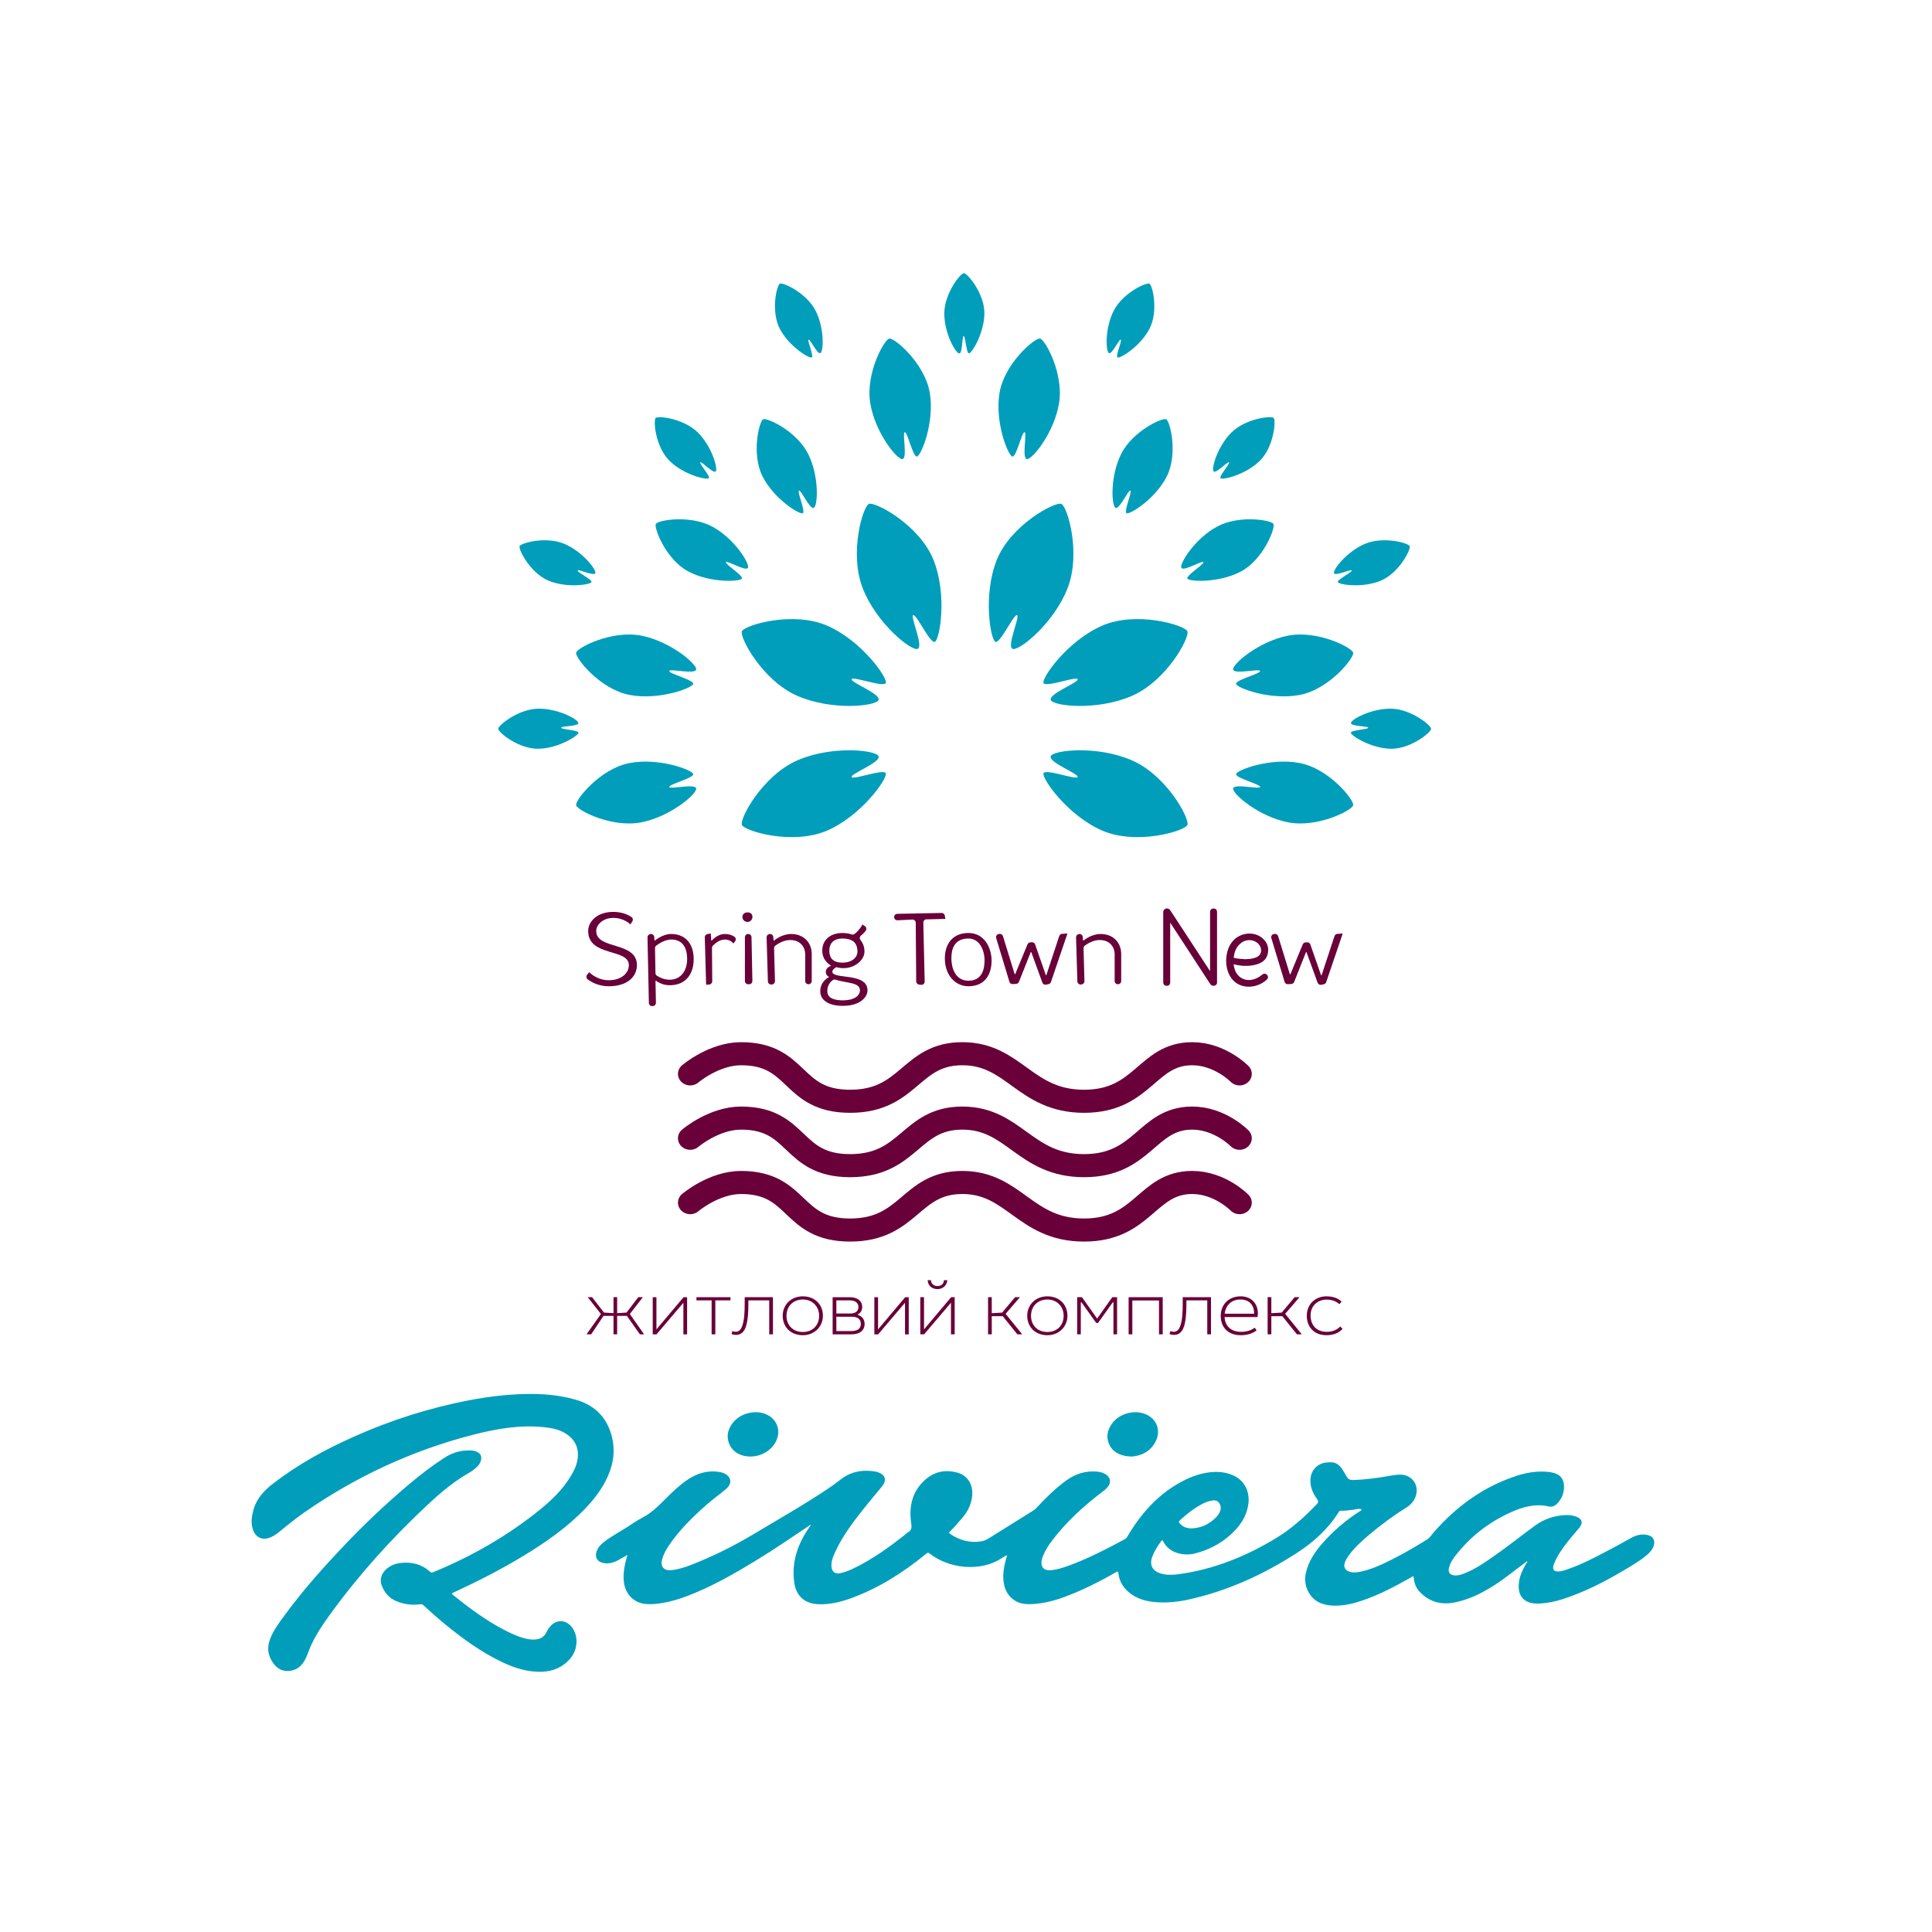 <?xml version="1.0" encoding="UTF-8" standalone="no"?>
<!DOCTYPE svg PUBLIC "-//W3C//DTD SVG 1.1//EN" "http://www.w3.org/Graphics/SVG/1.1/DTD/svg11.dtd">
<svg width="100%" height="100%" viewBox="0 0 1183 1183" version="1.1" xmlns="http://www.w3.org/2000/svg" xmlns:xlink="http://www.w3.org/1999/xlink" xml:space="preserve" xmlns:serif="http://www.serif.com/" style="fill-rule:evenodd;clip-rule:evenodd;stroke-linejoin:round;stroke-miterlimit:2;">
    <g id="Riviera-logo--Main-" serif:id="Riviera-logo (Main)" transform="matrix(4.167,0,0,4.167,0,0)">
        <rect x="0" y="0" width="283.465" height="283.465" style="fill:none;"/>
        <g id="Layer-1" serif:id="Layer 1">
        </g>
        <g transform="matrix(0.531,0,0,0.531,50.317,62.351)">
            <g>
                <g>
                    <g transform="matrix(1,0,0,1,79.982,154.088)">
                        <path d="M0,-17.744C0.4,-17.477 0.501,-16.936 0.243,-16.531L-0.294,-15.687C-0.294,-15.687 -1.963,-17.494 -5.022,-17.494C-7.943,-17.494 -9.75,-15.548 -9.75,-13.878C-9.75,-8.595 1.513,-11.098 1.513,-4.422C1.513,-1.225 -1.129,1.418 -6.273,1.418C-9.109,1.418 -11.109,0.261 -12.1,-0.479C-12.508,-0.785 -12.589,-1.36 -12.271,-1.758L-11.697,-2.475C-11.697,-2.475 -9.611,-0.251 -6.273,-0.251C-2.797,-0.251 -0.712,-2.198 -0.712,-4.422C-0.712,-9.151 -11.975,-6.648 -11.975,-13.878C-11.975,-16.382 -9.611,-19.162 -5.022,-19.162C-2.553,-19.162 -0.866,-18.321 0,-17.744" style="fill:rgb(105,0,57);fill-rule:nonzero;"/>
                    </g>
                    <g transform="matrix(1,0,0,1,86.504,157.024)">
                        <path d="M0,-12.038L0.124,-5.165C0.129,-4.87 0.274,-4.6 0.521,-4.437C1.14,-4.031 2.441,-3.326 4.025,-3.326C7.362,-3.326 8.892,-6.107 8.892,-9.028C8.892,-12.504 7.39,-14.451 4.47,-14.451C2.779,-14.451 1.072,-13.31 0.35,-12.763C0.122,-12.59 -0.005,-12.324 0,-12.038M10.7,-9.028C10.7,-4.995 8.614,-1.797 4.025,-1.797C1.8,-1.797 0.271,-3.048 0.271,-3.048L0.132,-3.048L0.253,3.058C0.263,3.533 -0.101,3.931 -0.574,3.965L-0.741,3.977C-1.25,4.014 -1.685,3.616 -1.696,3.107L-2.077,-15.06C-2.086,-15.507 -1.763,-15.892 -1.321,-15.96L-1.242,-15.973C-0.727,-16.052 -0.254,-15.675 -0.217,-15.155L-0.146,-14.173L-0.008,-14.173C-0.008,-14.173 2.079,-15.98 4.442,-15.98C8.614,-15.98 10.7,-13.06 10.7,-9.028" style="fill:rgb(105,0,57);fill-rule:nonzero;"/>
                    </g>
                    <g transform="matrix(1,0,0,1,108.187,152.307)">
                        <path d="M0,-8.62C0,-8.62 -0.696,-9.733 -2.364,-9.733C-3.85,-9.733 -5.142,-8.583 -5.67,-8.038C-5.834,-7.869 -5.923,-7.646 -5.921,-7.41L-5.848,1.815C-5.844,2.282 -6.201,2.672 -6.667,2.711L-7.538,2.782L-7.905,-10.347C-7.917,-10.792 -7.6,-11.178 -7.16,-11.251L-6.258,-11.402L-6.119,-9.455L-5.979,-9.455C-5.979,-9.455 -4.45,-11.263 -2.364,-11.263C-1.11,-11.263 -0.247,-10.871 0.286,-10.504C0.706,-10.215 0.784,-9.63 0.472,-9.227L0,-8.62Z" style="fill:rgb(105,0,57);fill-rule:nonzero;"/>
                    </g>
                    <g transform="matrix(1,0,0,1,112.273,148.971)">
                        <path d="M0,-7.927L0.042,-7.927C0.528,-7.927 0.924,-7.539 0.934,-7.053L1.177,5.069C1.187,5.569 0.784,5.979 0.285,5.979L0,5.979C-0.492,5.979 -0.892,5.579 -0.892,5.087L-0.892,-7.035C-0.892,-7.528 -0.492,-7.927 0,-7.927M-0.196,-11.264C-0.892,-11.264 -1.587,-11.821 -1.587,-12.655C-1.587,-13.35 -1.03,-13.906 -0.196,-13.906C0.639,-13.906 1.194,-13.489 1.194,-12.655C1.194,-12.098 0.777,-11.264 -0.196,-11.264" style="fill:rgb(105,0,57);fill-rule:nonzero;"/>
                    </g>
                    <g transform="matrix(1,0,0,1,129.874,149.424)">
                        <path d="M0,-2.818L0,4.633C0,5.126 -0.399,5.525 -0.892,5.525L-0.916,5.525C-1.408,5.525 -1.808,5.126 -1.808,4.633L-1.808,-2.818C-1.808,-4.487 -2.921,-6.712 -5.979,-6.712C-7.749,-6.712 -9.362,-5.684 -10.062,-5.167C-10.296,-4.994 -10.425,-4.72 -10.417,-4.429L-10.174,4.673C-10.161,5.15 -10.525,5.552 -11.002,5.586L-11.171,5.598C-11.677,5.634 -12.111,5.242 -12.126,4.735L-12.491,-7.453C-12.505,-7.903 -12.181,-8.293 -11.736,-8.361L-11.664,-8.373C-11.148,-8.452 -10.676,-8.074 -10.639,-7.554L-10.568,-6.573L-10.401,-6.573C-10.401,-6.573 -8.344,-8.38 -5.701,-8.38C-2.226,-8.38 0,-6.017 0,-2.818" style="fill:rgb(105,0,57);fill-rule:nonzero;"/>
                    </g>
                    <g transform="matrix(1,0,0,1,134.737,153.698)">
                        <path d="M0,-8.065C0,-6.674 0.417,-4.728 3.615,-4.728C6.396,-4.728 7.786,-6.257 7.786,-7.787C7.786,-10.401 6.229,-11.402 3.615,-11.402C0.89,-11.402 0,-9.734 0,-8.065M1.771,0.001C1.501,-0.09 1.216,-0.063 0.982,0.1C0.411,0.498 -0.557,1.434 -0.557,3.199C-0.557,4.311 0.139,5.702 3.754,5.702C7.091,5.702 8.481,4.311 8.481,2.921C8.481,0.662 4.547,0.942 1.771,0.001M9.733,-7.787C9.733,-5.562 7.23,-3.198 3.893,-3.198C2.78,-3.198 1.946,-3.476 1.946,-3.476C1.946,-3.476 0.834,-2.92 0.834,-2.225C0.834,0.001 10.567,-2.085 10.567,2.921C10.567,4.868 8.481,7.231 3.754,7.231C-0.557,7.231 -2.504,5.424 -2.504,3.199C-2.504,0.418 -0.14,-0.695 -0.14,-0.695L-0.14,-0.835C-0.14,-0.835 -0.974,-1.112 -0.974,-2.225C-0.974,-3.337 0.389,-3.811 0.389,-3.811L0.389,-3.977C0.389,-3.977 -1.948,-5.145 -1.948,-8.065C-1.948,-11.124 0.417,-12.932 3.615,-12.932C4.859,-12.932 5.706,-12.704 6.155,-12.54C6.417,-12.444 6.711,-12.475 6.937,-12.637C8.359,-13.66 9.178,-15.296 9.178,-15.296L9.863,-14.816C10.28,-14.524 10.369,-13.95 10.063,-13.544C9.773,-13.161 9.355,-12.689 8.802,-12.255C8.411,-11.949 8.305,-11.387 8.619,-11.003C9.129,-10.378 9.733,-9.315 9.733,-7.787" style="fill:rgb(105,0,57);fill-rule:nonzero;"/>
                    </g>
                    <g transform="matrix(1,0,0,1,166.854,153.509)">
                        <path d="M0,-16.636L-5.227,-16.518C-5.719,-16.507 -6.109,-16.098 -6.098,-15.606L-5.725,0.693C-5.713,1.235 -6.183,1.662 -6.721,1.599L-7.283,1.533C-7.73,1.48 -8.067,1.104 -8.071,0.654L-8.197,-15.571C-8.201,-16.076 -8.625,-16.478 -9.131,-16.454L-13.251,-16.262C-13.759,-16.239 -14.184,-16.644 -14.184,-17.153C-14.184,-17.639 -13.796,-18.035 -13.31,-18.045L-1.049,-18.289C-0.606,-18.298 -0.225,-17.981 -0.151,-17.545L0,-16.636Z" style="fill:rgb(105,0,57);fill-rule:nonzero;"/>
                    </g>
                    <g transform="matrix(1,0,0,1,168.52,148.414)">
                        <path d="M0,-0.557C0,1.808 0.973,5.562 4.728,5.562C8.482,5.562 9.178,2.363 9.178,-0.001C9.178,-2.921 7.787,-6.119 4.728,-6.119C0.277,-6.119 0,-2.365 0,-0.557M4.728,-7.648C9.178,-7.648 11.124,-3.477 11.124,-0.001C11.124,3.615 9.455,7.091 4.728,7.091C0.973,7.091 -1.808,3.893 -1.808,-0.557C-1.808,-4.868 0.556,-7.648 4.728,-7.648" style="fill:rgb(105,0,57);fill-rule:nonzero;"/>
                    </g>
                    <g transform="matrix(1,0,0,1,194.659,143.615)">
                        <path d="M0,8.831L0.139,8.831L3.705,-2.001C3.819,-2.346 4.131,-2.587 4.493,-2.611L5.979,-2.711L1.414,10.716C1.312,11.013 1.063,11.235 0.756,11.301L0.063,11.449C-0.372,11.542 -0.81,11.3 -0.961,10.882L-4.033,2.435L-4.172,2.435L-7.44,10.669C-7.567,10.99 -7.868,11.209 -8.213,11.23L-9.169,11.29C-9.582,11.316 -9.958,11.055 -10.078,10.659L-13.744,-1.438C-13.902,-1.961 -13.558,-2.502 -13.017,-2.579L-12.853,-2.603C-12.418,-2.665 -12.003,-2.402 -11.874,-1.983L-8.622,8.554L-8.482,8.554L-5.075,0.296C-4.947,-0.013 -4.658,-0.225 -4.324,-0.253L-3.888,-0.289C-3.482,-0.322 -3.105,-0.078 -2.972,0.306L0,8.831Z" style="fill:rgb(105,0,57);fill-rule:nonzero;"/>
                    </g>
                    <g transform="matrix(1,0,0,1,215.512,149.424)">
                        <path d="M0,-2.818L0,4.633C0,5.126 -0.399,5.525 -0.892,5.525L-0.915,5.525C-1.408,5.525 -1.808,5.126 -1.808,4.633L-1.808,-2.818C-1.808,-4.487 -2.92,-6.712 -5.979,-6.712C-7.748,-6.712 -9.361,-5.684 -10.062,-5.167C-10.296,-4.994 -10.425,-4.72 -10.417,-4.429L-10.173,4.673C-10.16,5.15 -10.525,5.552 -11.001,5.586L-11.171,5.598C-11.676,5.634 -12.11,5.242 -12.126,4.735L-12.491,-7.453C-12.505,-7.903 -12.181,-8.293 -11.735,-8.361L-11.663,-8.373C-11.148,-8.452 -10.675,-8.074 -10.638,-7.554L-10.568,-6.573L-10.401,-6.573C-10.401,-6.573 -8.343,-8.38 -5.7,-8.38C-2.225,-8.38 0,-6.017 0,-2.818" style="fill:rgb(105,0,57);fill-rule:nonzero;"/>
                    </g>
                </g>
                <g transform="matrix(0.142,0,0,0.142,228.055,134.337)">
                    <g transform="matrix(1.039,0,0,1,87.576,18.576)">
                        <path d="M0,108.561L0,87.472C0,54.817 0,22.162 0.001,-10.494C0.001,-11.82 0.017,-13.146 0.018,-14.472C0.018,-17.149 1.459,-18.46 4.041,-18.434C6.626,-18.409 7.908,-17.136 7.88,-14.388C7.797,-6.101 7.856,2.188 7.856,10.476C7.857,47.11 7.86,83.743 7.847,120.377C7.846,122.951 8.577,126.02 4.955,126.885C1.705,127.661 0.249,125.3 -1.214,122.967C-25.956,83.512 -50.722,44.072 -75.487,4.632C-76.587,2.88 -77.733,1.157 -79.69,-1.864C-79.838,1.405 -79.985,3.134 -79.986,4.864C-79.999,43.155 -79.996,81.446 -79.998,119.737C-79.998,121.063 -80.01,122.39 -80.036,123.715C-80.08,126.042 -81.613,126.921 -83.611,127.022C-85.827,127.134 -87.55,126.279 -87.81,123.787C-87.93,122.638 -87.869,121.469 -87.869,120.309C-87.871,76.547 -87.871,32.785 -87.87,-10.976C-87.87,-11.971 -87.875,-12.966 -87.851,-13.96C-87.804,-15.952 -87.009,-17.489 -85.065,-18.242C-82.851,-19.1 -81.054,-18.229 -79.842,-16.481C-77.483,-13.079 -75.297,-9.556 -73.091,-6.051C-50.229,30.277 -27.385,66.616 -4.497,102.928C-3.384,104.695 -2.637,106.781 0,108.561" style="fill:rgb(105,0,57);fill-rule:nonzero;stroke:rgb(105,0,57);stroke-width:5.21px;"/>
                    </g>
                    <g transform="matrix(7.053,0,0,7.053,301.232,65.439)">
                        <path d="M0,8.831L0.139,8.831L3.705,-2.001C3.819,-2.346 4.131,-2.587 4.493,-2.611L5.979,-2.711L1.414,10.716C1.312,11.013 1.063,11.235 0.756,11.301L0.063,11.449C-0.372,11.542 -0.81,11.3 -0.961,10.882L-4.033,2.435L-4.172,2.435L-7.44,10.669C-7.567,10.99 -7.868,11.209 -8.213,11.23L-9.169,11.29C-9.582,11.316 -9.958,11.055 -10.078,10.659L-13.744,-1.438C-13.902,-1.961 -13.558,-2.502 -13.017,-2.579L-12.853,-2.603C-12.418,-2.665 -12.003,-2.402 -11.874,-1.983L-8.622,8.554L-8.482,8.554L-5.075,0.296C-4.947,-0.013 -4.658,-0.225 -4.324,-0.253L-3.888,-0.289C-3.482,-0.322 -3.105,-0.078 -2.972,0.306L0,8.831Z" style="fill:rgb(105,0,57);fill-rule:nonzero;"/>
                    </g>
                    <g transform="matrix(1.076,0,0,1,152.904,99.554)">
                        <path d="M0,-0.639C6.848,-0.774 13.274,-1.309 19.411,-3.622C28.342,-6.987 32.75,-13.976 31.595,-22.831C29.278,-40.591 7.773,-49.05 -7.213,-37.917C-17.644,-30.169 -21.73,-19.044 -22.948,-6.567C-23.157,-4.436 -22.252,-3.785 -20.309,-3.271C-13.522,-1.476 -6.587,-1.088 0,-0.639M-31.578,-0.894C-31.074,-13.706 -28.56,-26.71 -19.478,-37.584C-6.503,-53.118 16.896,-55.066 30.529,-41.719C38.863,-33.558 41.233,-23.59 38.318,-12.527C35.546,-2.007 27.312,2.789 17.542,5.307C5.192,8.489 -7.187,7.587 -19.366,4.329C-23.113,3.327 -23.658,4.196 -23.115,7.651C-22.522,11.422 -21.829,15.131 -20.584,18.746C-13.992,37.894 4.817,45.335 22.785,35.887C26.326,34.025 29.63,31.801 32.58,29.117C34.229,27.618 35.765,26.528 37.629,28.576C39.36,30.477 40.058,32.421 37.865,34.638C19.296,53.417 -15.23,54.427 -27.332,23.269C-30.236,15.792 -31.414,7.951 -31.578,-0.894" style="fill:rgb(105,0,57);fill-rule:nonzero;stroke:rgb(105,0,57);stroke-width:5.11px;"/>
                    </g>
                </g>
            </g>
        </g>
        <g transform="matrix(1,0,0,1,5.702,-42.687)">
            <g transform="matrix(0.749,0,0,0.749,84.986,238.76)">
                <path d="M0,-7.287L0,-4.151L1.844,-4.271L4.144,-7.287L5.046,-7.287L2.488,-3.99L5.287,0L4.458,0L1.915,-3.618L0,-3.618L0,0L-0.714,0L-0.714,-3.618L-2.674,-3.618L-5.101,0L-6.016,0L-3.187,-3.99L-5.775,-7.287L-4.918,-7.287L-2.588,-4.271L-0.714,-4.151L-0.714,-7.287L0,-7.287Z" style="fill:rgb(105,0,57);fill-rule:nonzero;"/>
            </g>
            <g transform="matrix(0.749,0,0,0.749,94.718,233.305)">
                <path d="M0,7.287L0,1.086L-5.272,7.287L-6.016,7.287L-6.016,0L-5.288,0L-5.288,6.312L0.03,0L0.731,0L0.731,7.287L0,7.287Z" style="fill:rgb(105,0,57);fill-rule:nonzero;"/>
            </g>
            <g transform="matrix(0.749,0,0,0.749,101.638,238.76)">
                <path d="M0,-7.287L0,-6.664L-2.973,-6.664L-2.973,0L-3.701,0L-3.701,-6.664L-6.674,-6.664L-6.674,-7.287L0,-7.287Z" style="fill:rgb(105,0,57);fill-rule:nonzero;"/>
            </g>
            <g transform="matrix(0.749,0,0,0.749,107.88,238.843)">
                <path d="M0,-7.397L0,-0.11L-0.731,-0.11L-0.731,-6.774L-4.817,-6.774C-4.817,-4.784 -4.86,-2.602 -5.445,-1.265C-5.805,-0.452 -6.418,0 -7.247,0C-7.549,0 -7.863,-0.059 -8.134,-0.17L-7.961,-0.753C-7.72,-0.642 -7.491,-0.612 -7.275,-0.612C-6.79,-0.612 -6.375,-0.914 -6.119,-1.527C-5.604,-2.713 -5.546,-4.533 -5.546,-6.1L-5.546,-7.397L0,-7.397Z" style="fill:rgb(105,0,57);fill-rule:nonzero;"/>
            </g>
            <g transform="matrix(0.749,0,0,0.749,109.869,236.036)">
                <path d="M0,-0.009C0,1.85 1.256,3.178 3.201,3.178C5.144,3.178 6.402,1.85 6.402,-0.009C6.402,-1.779 5.129,-3.196 3.201,-3.196C1.271,-3.196 0,-1.819 0,-0.009M7.144,-0.009C7.144,2.132 5.488,3.81 3.201,3.81C0.826,3.81 -0.744,2.192 -0.744,-0.009C-0.744,-2.15 0.884,-3.819 3.201,-3.819C5.559,-3.819 7.144,-2.21 7.144,-0.009" style="fill:rgb(105,0,57);fill-rule:nonzero;"/>
            </g>
            <g transform="matrix(0.749,0,0,0.749,117.195,233.787)">
                <path d="M0,6L2.931,6C4.202,6 4.803,5.488 4.803,4.583C4.803,3.769 4.317,3.186 2.988,3.186L0,3.186L0,6ZM0,2.553L2.744,2.553C3.83,2.553 4.33,2.04 4.33,1.267C4.33,0.542 3.817,-0.021 2.602,-0.021L0,-0.021L0,2.553ZM2.644,-0.644C4.245,-0.644 5.074,0.19 5.074,1.236C5.074,1.939 4.774,2.442 4.245,2.693L4.245,2.845C5.074,3.096 5.546,3.739 5.546,4.623C5.546,5.77 4.689,6.644 2.958,6.644L-0.729,6.644L-0.729,-0.644L2.644,-0.644Z" style="fill:rgb(105,0,57);fill-rule:nonzero;"/>
            </g>
            <g transform="matrix(0.749,0,0,0.749,127.285,233.305)">
                <path d="M0,7.287L0,1.086L-5.272,7.287L-6.017,7.287L-6.017,0L-5.287,0L-5.287,6.312L0.029,0L0.73,0L0.73,7.287L0,7.287Z" style="fill:rgb(105,0,57);fill-rule:nonzero;"/>
            </g>
            <g transform="matrix(0.749,0,0,0.749,131.094,238.761)">
                <path d="M0,-10.625C0.059,-9.831 0.644,-9.469 1.287,-9.469C1.931,-9.469 2.516,-9.831 2.559,-10.625L3.217,-10.625C3.116,-9.509 2.26,-8.876 1.287,-8.876C0.287,-8.876 -0.585,-9.469 -0.643,-10.625L0,-10.625ZM3.931,0L3.931,-6.202L-1.342,0L-2.085,0L-2.085,-7.288L-1.356,-7.288L-1.356,-0.975L3.961,-7.288L4.659,-7.288L4.659,0L3.931,0Z" style="fill:rgb(105,0,57);fill-rule:nonzero;"/>
            </g>
            <g transform="matrix(0.749,0,0,0.749,140.033,238.76)">
                <path d="M0,-7.287L0,-4.151L2.031,-4.262L4.574,-7.287L5.531,-7.287L2.717,-4.02L5.974,0L5.017,0L2.159,-3.558L0,-3.558L0,0L-0.729,0L-0.729,-7.287L0,-7.287Z" style="fill:rgb(105,0,57);fill-rule:nonzero;"/>
            </g>
            <g transform="matrix(0.749,0,0,0.749,145.801,236.036)">
                <path d="M0,-0.009C0,1.85 1.257,3.178 3.201,3.178C5.144,3.178 6.402,1.85 6.402,-0.009C6.402,-1.779 5.129,-3.196 3.201,-3.196C1.271,-3.196 0,-1.819 0,-0.009M7.145,-0.009C7.145,2.132 5.488,3.81 3.201,3.81C0.826,3.81 -0.744,2.192 -0.744,-0.009C-0.744,-2.15 0.885,-3.819 3.201,-3.819C5.559,-3.819 7.145,-2.21 7.145,-0.009" style="fill:rgb(105,0,57);fill-rule:nonzero;"/>
            </g>
            <g transform="matrix(0.749,0,0,0.749,153.288,238.76)">
                <path d="M0,-7.287L2.973,-3.086L5.946,-7.287L6.891,-7.287L6.891,0L6.175,0L6.175,-6.272L6.031,-6.272L3.159,-2.241L2.787,-2.241L-0.085,-6.272L-0.229,-6.272L-0.229,0L-0.942,0L-0.942,-7.287L0,-7.287Z" style="fill:rgb(105,0,57);fill-rule:nonzero;"/>
            </g>
            <g transform="matrix(0.749,0,0,0.749,165.153,238.76)">
                <path d="M0,-7.287L0,0L-0.729,0L-0.729,-6.643L-5.961,-6.643L-5.961,0L-6.689,0L-6.689,-7.287L0,-7.287Z" style="fill:rgb(105,0,57);fill-rule:nonzero;"/>
            </g>
            <g transform="matrix(0.749,0,0,0.749,172.246,238.843)">
                <path d="M0,-7.397L0,-0.11L-0.73,-0.11L-0.73,-6.774L-4.817,-6.774C-4.817,-4.784 -4.859,-2.602 -5.445,-1.265C-5.805,-0.452 -6.418,0 -7.247,0C-7.549,0 -7.862,-0.059 -8.134,-0.17L-7.961,-0.753C-7.72,-0.642 -7.49,-0.612 -7.274,-0.612C-6.789,-0.612 -6.375,-0.914 -6.118,-1.527C-5.604,-2.713 -5.546,-4.533 -5.546,-6.1L-5.546,-7.397L0,-7.397Z" style="fill:rgb(105,0,57);fill-rule:nonzero;"/>
            </g>
            <g transform="matrix(0.749,0,0,0.749,178.59,236.338)">
                <path d="M0,-0.815C-0.013,-2.494 -0.914,-3.599 -2.701,-3.599C-4.43,-3.599 -5.559,-2.513 -5.787,-0.815L0,-0.815ZM-5.802,-0.151C-5.717,1.678 -4.442,2.744 -2.613,2.744C-1.585,2.744 -0.698,2.522 0.131,1.929L0.473,2.472C-0.399,3.116 -1.442,3.407 -2.644,3.407C-5,3.407 -6.559,1.98 -6.559,-0.393C-6.559,-2.614 -4.988,-4.222 -2.644,-4.222C-0.628,-4.222 0.729,-2.855 0.729,-0.895C0.729,-0.654 0.701,-0.382 0.644,-0.151L-5.802,-0.151Z" style="fill:rgb(105,0,57);fill-rule:nonzero;"/>
            </g>
            <g transform="matrix(0.749,0,0,0.749,181.115,238.76)">
                <path d="M0,-7.287L0,-4.151L2.03,-4.262L4.573,-7.287L5.53,-7.287L2.716,-4.02L5.973,0L5.016,0L2.158,-3.558L0,-3.558L0,0L-0.729,0L-0.729,-7.287L0,-7.287Z" style="fill:rgb(105,0,57);fill-rule:nonzero;"/>
            </g>
            <g transform="matrix(0.749,0,0,0.749,191.109,237.737)">
                <path d="M0,-4.553C-0.601,-5.096 -1.43,-5.448 -2.5,-5.448C-4.217,-5.448 -5.644,-4.262 -5.644,-2.352C-5.644,-0.382 -4.445,0.875 -2.473,0.875C-1.399,0.875 -0.5,0.523 0.187,-0.181L0.628,0.311C-0.155,1.136 -1.214,1.538 -2.53,1.538C-5.016,1.538 -6.388,-0.141 -6.388,-2.262C-6.388,-4.614 -4.659,-6.091 -2.53,-6.091C-1.229,-6.091 -0.186,-5.699 0.442,-5.026L0,-4.553Z" style="fill:rgb(105,0,57);fill-rule:nonzero;"/>
            </g>
        </g>
        <g transform="matrix(-2.81633e-16,1.533,-1.533,-2.81633e-16,358.924,-6.455)">
            <g transform="matrix(1,0,0,1,66.407,149.898)">
                <path d="M0,-3.73C-0.244,-4.322 -3.107,-2.996 -3.233,-3.303C-3.36,-3.611 -0.484,-4.914 -0.674,-5.376C-0.864,-5.837 -5.11,-6.592 -8.494,-5.259C-11.878,-3.927 -14.137,0.359 -13.898,0.941C-13.659,1.523 -9.172,2.862 -5.788,1.53C-2.404,0.197 0.244,-3.138 0,-3.73" style="fill:rgb(0,158,187);fill-rule:nonzero;"/>
            </g>
            <g transform="matrix(1,0,0,1,48.215,148.095)">
                <path d="M0,-0.472C-0.088,-0.971 -2.53,-0.428 -2.576,-0.688C-2.622,-0.949 -0.174,-1.469 -0.243,-1.86C-0.312,-2.249 -3.472,-3.552 -6.317,-3.094C-9.163,-2.635 -11.638,0.3 -11.551,0.792C-11.464,1.283 -8.217,3.08 -5.372,2.621C-2.526,2.162 0.088,0.028 0,-0.472" style="fill:rgb(0,158,187);fill-rule:nonzero;"/>
            </g>
            <g transform="matrix(1,0,0,1,79.784,178.905)">
                <path d="M0,-11.504C-0.496,-11.4 0.12,-8.977 -0.139,-8.923C-0.397,-8.869 -0.992,-11.3 -1.379,-11.219C-1.767,-11.139 -2.975,-7.941 -2.43,-5.11C-1.886,-2.28 1.123,0.104 1.611,0.003C2.099,-0.099 3.797,-3.398 3.253,-6.229C2.708,-9.059 0.497,-11.608 0,-11.504" style="fill:rgb(0,158,187);fill-rule:nonzero;"/>
            </g>
            <g transform="matrix(1,0,0,1,68.39,178.905)">
                <path d="M0,-11.504C0.497,-11.4 -0.12,-8.977 0.139,-8.923C0.397,-8.869 0.992,-11.3 1.38,-11.219C1.768,-11.139 2.975,-7.941 2.431,-5.11C1.886,-2.28 -1.123,0.104 -1.611,0.003C-2.099,-0.099 -3.797,-3.398 -3.253,-6.229C-2.708,-9.059 -0.497,-11.608 0,-11.504" style="fill:rgb(0,158,187);fill-rule:nonzero;"/>
            </g>
            <g transform="matrix(1,0,0,1,58.64,171.26)">
                <path d="M0,-8.82C0.372,-8.611 -0.736,-6.822 -0.543,-6.714C-0.349,-6.605 0.744,-8.405 1.035,-8.242C1.325,-8.079 1.483,-5.207 0.329,-3.074C-0.825,-0.941 -3.844,0.209 -4.21,0.004C-4.576,-0.201 -5.102,-3.279 -3.947,-5.412C-2.793,-7.545 -0.372,-9.029 0,-8.82" style="fill:rgb(0,158,187);fill-rule:nonzero;"/>
            </g>
            <g transform="matrix(1,0,0,1,49.399,171.282)">
                <path d="M0,-5.752C0.236,-5.512 -0.996,-4.401 -0.874,-4.276C-0.751,-4.152 0.472,-5.274 0.656,-5.087C0.84,-4.899 0.33,-2.691 -1.012,-1.33C-2.354,0.031 -4.893,0.239 -5.125,0.004C-5.356,-0.232 -5.079,-2.678 -3.736,-4.038C-2.395,-5.399 -0.236,-5.991 0,-5.752" style="fill:rgb(0,158,187);fill-rule:nonzero;"/>
            </g>
            <g transform="matrix(1,0,0,1,38.057,159.856)">
                <path d="M0,-4.364C0.15,-4.063 -1.365,-3.388 -1.287,-3.231C-1.209,-3.075 0.301,-3.763 0.418,-3.528C0.535,-3.294 -0.634,-1.351 -2.332,-0.472C-4.029,0.406 -6.507,-0.181 -6.654,-0.477C-6.802,-0.773 -5.781,-3.012 -4.083,-3.891C-2.386,-4.77 -0.15,-4.665 0,-4.364" style="fill:rgb(0,158,187);fill-rule:nonzero;"/>
            </g>
            <g transform="matrix(1,0,0,1,73.515,186.368)">
                <path d="M0,-7.677C0.336,-7.679 0.275,-6.022 0.45,-6.023C0.625,-6.025 0.672,-7.683 0.935,-7.685C1.197,-7.687 2.426,-5.782 2.467,-3.871C2.509,-1.96 0.891,0.007 0.56,0.009C0.229,0.01 -1.332,-1.892 -1.373,-3.803C-1.415,-5.714 -0.336,-7.675 0,-7.677" style="fill:rgb(0,158,187);fill-rule:nonzero;"/>
            </g>
            <g transform="matrix(1,0,0,1,59.154,184.322)">
                <path d="M0,-7.254C0.309,-7.12 -0.417,-5.628 -0.257,-5.559C-0.096,-5.489 0.617,-6.987 0.858,-6.883C1.099,-6.778 1.453,-4.54 0.719,-2.775C-0.016,-1.01 -2.291,0.134 -2.594,0.003C-2.897,-0.129 -3.556,-2.5 -2.822,-4.265C-2.087,-6.03 -0.308,-7.388 0,-7.254" style="fill:rgb(0,158,187);fill-rule:nonzero;"/>
            </g>
            <g transform="matrix(1,0,0,1,52.886,161.59)">
                <path d="M0,-5.467C0.187,-5.084 -1.743,-4.244 -1.645,-4.044C-1.548,-3.845 0.375,-4.702 0.521,-4.403C0.667,-4.104 -0.836,-1.653 -3,-0.556C-5.163,0.541 -8.3,-0.231 -8.484,-0.608C-8.667,-0.985 -7.349,-3.815 -5.186,-4.911C-3.022,-6.008 -0.187,-5.851 0,-5.467" style="fill:rgb(0,158,187);fill-rule:nonzero;"/>
            </g>
            <g transform="matrix(1,0,0,1,71.313,162.37)">
                <path d="M0,-12.45C-0.589,-12.7 -1.691,-9.742 -1.998,-9.872C-2.304,-10.002 -1.176,-12.951 -1.636,-13.146C-2.096,-13.341 -5.645,-10.89 -7.113,-7.562C-8.581,-4.235 -7.171,0.401 -6.592,0.646C-6.013,0.891 -1.881,-1.313 -0.414,-4.64C1.054,-7.969 0.589,-12.201 0,-12.45" style="fill:rgb(0,158,187);fill-rule:nonzero;"/>
            </g>
            <g transform="matrix(1,0,0,1,76.694,162.37)">
                <path d="M0,-12.45C0.589,-12.7 1.691,-9.742 1.998,-9.872C2.304,-10.002 1.176,-12.951 1.636,-13.146C2.096,-13.341 5.645,-10.89 7.113,-7.562C8.581,-4.235 7.171,0.401 6.592,0.646C6.013,0.891 1.882,-1.313 0.414,-4.64C-1.054,-7.969 -0.589,-12.201 0,-12.45" style="fill:rgb(0,158,187);fill-rule:nonzero;"/>
            </g>
            <g transform="matrix(1,0,0,1,66.407,133.34)">
                <path d="M0,3.73C-0.244,4.322 -3.107,2.995 -3.233,3.303C-3.36,3.611 -0.484,4.914 -0.674,5.376C-0.864,5.837 -5.11,6.592 -8.494,5.259C-11.878,3.927 -14.137,-0.359 -13.898,-0.941C-13.659,-1.523 -9.172,-2.862 -5.788,-1.53C-2.404,-0.197 0.244,3.139 0,3.73" style="fill:rgb(0,158,187);fill-rule:nonzero;"/>
            </g>
            <g transform="matrix(1,0,0,1,48.215,135.236)">
                <path d="M0,0.47C-0.088,0.969 -2.53,0.427 -2.576,0.686C-2.622,0.947 -0.174,1.468 -0.243,1.858C-0.312,2.247 -3.472,3.551 -6.317,3.092C-9.163,2.633 -11.638,-0.302 -11.551,-0.794C-11.464,-1.284 -8.217,-3.081 -5.372,-2.622C-2.526,-2.164 0.088,-0.03 0,0.47" style="fill:rgb(0,158,187);fill-rule:nonzero;"/>
            </g>
            <g transform="matrix(1,0,0,1,79.784,104.423)">
                <path d="M0,11.506C-0.496,11.402 0.12,8.979 -0.139,8.924C-0.397,8.871 -0.992,11.302 -1.379,11.221C-1.767,11.14 -2.975,7.943 -2.43,5.112C-1.886,2.282 1.123,-0.103 1.611,-0.001C2.099,0.1 3.797,3.4 3.253,6.23C2.708,9.06 0.497,11.609 0,11.506" style="fill:rgb(0,158,187);fill-rule:nonzero;"/>
            </g>
            <g transform="matrix(1,0,0,1,68.39,104.423)">
                <path d="M0,11.506C0.497,11.402 -0.12,8.979 0.139,8.924C0.397,8.871 0.992,11.302 1.38,11.221C1.768,11.14 2.975,7.943 2.431,5.112C1.886,2.282 -1.123,-0.103 -1.611,-0.001C-2.099,0.1 -3.797,3.4 -3.253,6.23C-2.708,9.06 -0.497,11.609 0,11.506" style="fill:rgb(0,158,187);fill-rule:nonzero;"/>
            </g>
            <g transform="matrix(1,0,0,1,58.64,112.07)">
                <path d="M0,8.82C0.372,8.612 -0.736,6.822 -0.543,6.714C-0.349,6.605 0.744,8.405 1.035,8.242C1.325,8.079 1.483,5.207 0.329,3.074C-0.825,0.942 -3.844,-0.209 -4.21,-0.004C-4.576,0.201 -5.102,3.279 -3.947,5.412C-2.793,7.545 -0.372,9.029 0,8.82" style="fill:rgb(0,158,187);fill-rule:nonzero;"/>
            </g>
            <g transform="matrix(1,0,0,1,49.399,112.049)">
                <path d="M0,5.751C0.236,5.511 -0.996,4.401 -0.874,4.276C-0.751,4.151 0.472,5.273 0.656,5.086C0.84,4.899 0.33,2.69 -1.012,1.33C-2.354,-0.032 -4.893,-0.24 -5.125,-0.004C-5.356,0.231 -5.079,2.677 -3.736,4.038C-2.395,5.399 -0.236,5.991 0,5.751" style="fill:rgb(0,158,187);fill-rule:nonzero;"/>
            </g>
            <g transform="matrix(1,0,0,1,38.057,123.474)">
                <path d="M0,4.364C0.15,4.063 -1.365,3.388 -1.287,3.232C-1.209,3.075 0.301,3.763 0.418,3.529C0.535,3.294 -0.634,1.352 -2.332,0.473C-4.029,-0.406 -6.507,0.182 -6.654,0.478C-6.802,0.774 -5.781,3.013 -4.083,3.892C-2.386,4.77 -0.15,4.665 0,4.364" style="fill:rgb(0,158,187);fill-rule:nonzero;"/>
            </g>
            <g transform="matrix(1,0,0,1,73.515,96.96)">
                <path d="M0,7.679C0.336,7.681 0.275,6.024 0.45,6.025C0.625,6.026 0.672,7.685 0.935,7.687C1.197,7.688 2.426,5.784 2.467,3.873C2.509,1.962 0.891,-0.005 0.56,-0.007C0.229,-0.009 -1.332,1.894 -1.373,3.804C-1.415,5.716 -0.336,7.677 0,7.679" style="fill:rgb(0,158,187);fill-rule:nonzero;"/>
            </g>
            <g transform="matrix(1,0,0,1,59.154,99.008)">
                <path d="M0,7.254C0.309,7.12 -0.417,5.629 -0.257,5.559C-0.096,5.489 0.617,6.988 0.858,6.883C1.099,6.779 1.453,4.54 0.719,2.775C-0.016,1.01 -2.291,-0.134 -2.594,-0.002C-2.897,0.129 -3.556,2.501 -2.822,4.265C-2.087,6.03 -0.308,7.388 0,7.254" style="fill:rgb(0,158,187);fill-rule:nonzero;"/>
            </g>
            <g transform="matrix(1,0,0,1,52.886,121.739)">
                <path d="M0,5.467C0.187,5.084 -1.743,4.244 -1.645,4.044C-1.548,3.844 0.375,4.702 0.521,4.403C0.667,4.103 -0.836,1.652 -3,0.555C-5.163,-0.541 -8.3,0.231 -8.484,0.608C-8.667,0.985 -7.349,3.814 -5.186,4.911C-3.022,6.008 -0.187,5.85 0,5.467" style="fill:rgb(0,158,187);fill-rule:nonzero;"/>
            </g>
            <g transform="matrix(1,0,0,1,71.313,120.959)">
                <path d="M0,12.451C-0.589,12.701 -1.691,9.743 -1.998,9.873C-2.304,10.003 -1.176,12.952 -1.636,13.147C-2.096,13.341 -5.645,10.891 -7.113,7.563C-8.581,4.236 -7.171,-0.4 -6.592,-0.645C-6.013,-0.89 -1.881,1.314 -0.414,4.641C1.054,7.969 0.589,12.202 0,12.451" style="fill:rgb(0,158,187);fill-rule:nonzero;"/>
            </g>
            <g transform="matrix(1,0,0,1,76.694,120.959)">
                <path d="M0,12.451C0.589,12.701 1.691,9.743 1.998,9.873C2.304,10.003 1.176,12.952 1.636,13.147C2.096,13.341 5.645,10.891 7.113,7.563C8.581,4.236 7.171,-0.4 6.592,-0.645C6.013,-0.89 1.882,1.314 0.414,4.641C-1.054,7.969 -0.589,12.202 0,12.451" style="fill:rgb(0,158,187);fill-rule:nonzero;"/>
            </g>
            <g transform="matrix(1,0,0,1,38.09,141.206)">
                <path d="M0,0.977C-0.003,0.641 -1.659,0.727 -1.661,0.552C-1.662,0.377 -0.004,0.305 -0.006,0.042C-0.009,-0.22 -1.932,-1.419 -3.843,-1.432C-5.755,-1.445 -7.696,0.204 -7.693,0.534C-7.69,0.865 -5.764,2.396 -3.853,2.409C-1.941,2.422 0.003,1.313 0,0.977" style="fill:rgb(0,158,187);fill-rule:nonzero;"/>
            </g>
        </g>
        <g transform="matrix(0.194,0,0,0.183,220.239,66.32)">
            <path d="M-196.365,499.901C-196.365,499.901 -211.21,483.704 -232.232,483.704C-266.692,483.704 -269.087,521.895 -314.117,521.895C-359.148,521.895 -366.835,483.704 -406.371,483.704C-445.908,483.704 -446.199,521.895 -491.354,521.895C-536.509,521.895 -529.845,483.704 -573.956,483.704C-594.549,483.704 -612.468,499.901 -612.468,499.901" style="fill:none;stroke:rgb(105,0,57);stroke-width:18.53px;stroke-linecap:round;stroke-miterlimit:1.5;"/>
            <g transform="matrix(1,0,0,1,0,51.696)">
                <path d="M-196.365,499.901C-196.365,499.901 -211.21,483.704 -232.232,483.704C-266.692,483.704 -269.087,521.895 -314.117,521.895C-359.148,521.895 -366.835,483.704 -406.371,483.704C-445.908,483.704 -446.199,521.895 -491.354,521.895C-536.509,521.895 -529.845,483.704 -573.956,483.704C-594.549,483.704 -612.468,499.901 -612.468,499.901" style="fill:none;stroke:rgb(105,0,57);stroke-width:18.53px;stroke-linecap:round;stroke-miterlimit:1.5;"/>
            </g>
            <g transform="matrix(1,0,0,1,0,103.393)">
                <path d="M-196.365,499.901C-196.365,499.901 -211.21,483.704 -232.232,483.704C-266.692,483.704 -269.087,521.895 -314.117,521.895C-359.148,521.895 -366.835,483.704 -406.371,483.704C-445.908,483.704 -446.199,521.895 -491.354,521.895C-536.509,521.895 -529.845,483.704 -573.956,483.704C-594.549,483.704 -612.468,499.901 -612.468,499.901" style="fill:none;stroke:rgb(105,0,57);stroke-width:18.53px;stroke-linecap:round;stroke-miterlimit:1.5;"/>
            </g>
        </g>
        <g transform="matrix(0.304,0,0,0.304,-739.157,583.777)">
            <path d="M2685.75,-1246.51C2693.75,-1246.66 2701.65,-1246.01 2709.39,-1243.84C2718.3,-1241.35 2724.3,-1235.94 2726.91,-1226.95C2728.91,-1220.06 2728.18,-1213.41 2725.33,-1206.91C2722.72,-1200.96 2718.86,-1195.87 2714.4,-1191.21C2705.62,-1182.03 2695.3,-1174.85 2684.51,-1168.29C2673.68,-1161.71 2662.41,-1155.97 2650.91,-1150.65C2649.6,-1150.04 2649.61,-1150.05 2650.74,-1149.13C2658.47,-1142.84 2666.49,-1136.96 2675.37,-1132.36C2679.12,-1130.42 2682.95,-1128.65 2687.17,-1127.96C2688.57,-1127.73 2689.99,-1127.73 2691.41,-1128.02C2693.21,-1128.39 2694.51,-1129.38 2695.36,-1130.97C2695.88,-1131.94 2696.39,-1132.9 2697.07,-1133.77C2700.18,-1137.76 2705.09,-1137.66 2708.05,-1133.54C2711.17,-1129.21 2710.69,-1122.7 2706.93,-1118.44C2703.4,-1114.46 2698.91,-1112.48 2693.62,-1112.26C2686.62,-1111.96 2680.17,-1114.02 2673.95,-1117C2664.29,-1121.63 2655.66,-1127.81 2647.39,-1134.54C2643.54,-1137.67 2639.82,-1140.95 2636.19,-1144.33C2635.7,-1144.79 2635.22,-1144.92 2634.56,-1144.84C2630.57,-1144.37 2626.7,-1144.82 2622.99,-1146.38C2619.48,-1147.85 2617.22,-1150.54 2615.92,-1154.02C2614.84,-1156.89 2615.85,-1159.91 2618.4,-1162.06C2620.33,-1163.68 2622.6,-1164.55 2625.05,-1164.83C2630.38,-1165.42 2635.24,-1164.3 2639.29,-1160.58C2639.8,-1160.12 2640.19,-1160.11 2640.79,-1160.35C2659.5,-1168.02 2676.87,-1177.98 2692.59,-1190.72C2698.16,-1195.24 2703.28,-1200.24 2707.09,-1206.39C2708.76,-1209.09 2710.18,-1211.92 2710.64,-1215.11C2711.37,-1220.34 2709.45,-1224.41 2705.05,-1227.28C2701.96,-1229.3 2698.41,-1230.03 2694.8,-1230.42C2682.84,-1231.73 2671.21,-1229.67 2659.74,-1226.7C2630.54,-1219.14 2603.61,-1206.62 2578.83,-1189.45C2574.42,-1186.4 2570.26,-1183.02 2566.11,-1179.62C2564.75,-1178.51 2563.28,-1177.58 2561.61,-1176.98C2558.28,-1175.79 2555.17,-1177.15 2553.88,-1180.46C2552.56,-1183.84 2553.05,-1187.24 2553.99,-1190.6C2555.5,-1196.03 2559.11,-1199.85 2563.45,-1203.21C2575.38,-1212.42 2588.49,-1219.6 2602.2,-1225.74C2620.24,-1233.83 2638.97,-1239.8 2658.41,-1243.51C2667.44,-1245.23 2676.55,-1246.32 2685.75,-1246.51ZM2658.06,-1219.23C2659.16,-1219.3 2660.45,-1219.16 2661.68,-1218.68C2663.73,-1217.88 2664.49,-1216.3 2663.86,-1214.19C2663.42,-1212.73 2662.47,-1211.62 2661.33,-1210.68C2660.4,-1209.9 2659.45,-1209.11 2658.39,-1208.52C2650.88,-1204.31 2644.39,-1198.79 2638.15,-1192.97C2620.68,-1176.69 2604.79,-1159.01 2590.78,-1139.67C2587.07,-1134.54 2583.53,-1129.28 2581.11,-1123.39C2580.23,-1121.26 2579.59,-1119.04 2578.32,-1117.08C2576.78,-1114.71 2574.73,-1113.15 2571.88,-1112.72C2568.48,-1112.2 2565.77,-1113.43 2563.76,-1116.07C2560.87,-1119.84 2560.32,-1124.03 2562.13,-1128.45C2563.85,-1132.66 2566.59,-1136.26 2569.26,-1139.88C2577.7,-1151.35 2587.12,-1162 2596.89,-1172.34C2607.09,-1183.12 2617.85,-1193.33 2629.21,-1202.89C2634.59,-1207.42 2640.15,-1211.71 2646.05,-1215.55C2649.62,-1217.87 2653.53,-1219.25 2658.06,-1219.23ZM2734.76,-1168.73C2733.14,-1167.81 2731.78,-1167 2730.39,-1166.25C2728.06,-1165 2725.62,-1164.22 2722.92,-1164.85C2720.03,-1165.53 2718.87,-1167.61 2719.82,-1170.43C2720.48,-1172.41 2721.89,-1173.82 2723.47,-1175.03C2727.09,-1177.8 2731.12,-1179.94 2734.94,-1182.4C2737.19,-1183.86 2739.4,-1185.41 2741.78,-1186.62C2747.5,-1189.53 2751.5,-1194.38 2756.03,-1198.66C2758.99,-1201.45 2762.04,-1204.15 2765.59,-1206.19C2769.96,-1208.69 2774.64,-1209.65 2779.65,-1208.74C2779.93,-1208.69 2780.2,-1208.59 2780.47,-1208.51C2784.14,-1207.44 2786.32,-1203.91 2782.28,-1200.49C2779.12,-1197.82 2775.72,-1195.43 2772.62,-1192.67C2766.02,-1186.8 2759.73,-1180.64 2754.76,-1173.27C2753.35,-1171.18 2752.13,-1168.98 2751.48,-1166.52C2750.55,-1163.03 2752.38,-1160.97 2755.99,-1161.35C2759.45,-1161.71 2762.72,-1162.8 2765.93,-1164.06C2776.22,-1168.11 2786.09,-1173.01 2795.57,-1178.68C2807.65,-1185.92 2819.92,-1192.85 2831.62,-1200.7C2833.75,-1202.12 2835.82,-1203.62 2837.83,-1205.2C2842.97,-1209.22 2848.83,-1210.09 2855.11,-1208.92C2855.19,-1208.9 2855.26,-1208.86 2855.34,-1208.83C2859.53,-1207.54 2860.33,-1204.95 2857.56,-1201.57C2854.55,-1197.89 2851.46,-1194.28 2848.52,-1190.55C2843.5,-1184.21 2838.66,-1177.74 2835.24,-1170.36C2834.34,-1168.42 2833.47,-1166.44 2833.34,-1164.25C2833.32,-1163.85 2833.32,-1163.44 2833.35,-1163.04C2833.54,-1160.58 2835.08,-1159.39 2837.49,-1159.86C2839.9,-1160.33 2842.14,-1161.29 2844.33,-1162.35C2853.14,-1166.64 2861.07,-1172.29 2868.71,-1178.36C2869.26,-1178.79 2869.73,-1179.33 2870.32,-1179.66C2872.22,-1180.7 2872.17,-1182.16 2871.88,-1184.12C2870.7,-1192.19 2872.38,-1199.51 2878.73,-1205.12C2883.19,-1209.06 2888.52,-1210.08 2894.23,-1208.48C2899.14,-1207.1 2901.75,-1202.84 2901.39,-1197.65C2901.09,-1193.42 2899.33,-1189.79 2896.56,-1186.6C2894.59,-1184.33 2892.65,-1182.03 2890.53,-1179.9C2890.22,-1179.6 2889.95,-1179.38 2890.51,-1179C2895.27,-1175.74 2900.44,-1174.28 2906.2,-1175.38C2908.03,-1175.73 2909.53,-1176.83 2911.07,-1177.79C2917.8,-1181.96 2924.49,-1186.18 2931.21,-1190.37C2931.7,-1190.68 2932.09,-1191.08 2932.48,-1191.5C2936.95,-1196.29 2941.58,-1200.9 2946.91,-1204.76C2951.35,-1207.97 2956.3,-1209.48 2961.8,-1208.98C2963.48,-1208.83 2965.06,-1208.34 2966.42,-1207.29C2968.13,-1205.95 2968.47,-1203.91 2967.28,-1202.1C2966.42,-1200.79 2965.17,-1199.87 2963.93,-1198.94C2955,-1192.14 2946.8,-1184.6 2939.98,-1175.64C2938.2,-1173.31 2936.63,-1170.86 2935.57,-1168.11C2935.31,-1167.43 2935.06,-1166.73 2934.94,-1166.02C2934.39,-1162.81 2936.05,-1161.05 2939.33,-1161.32C2942.14,-1161.56 2944.82,-1162.38 2947.46,-1163.32C2957.15,-1166.79 2966.23,-1171.56 2975.29,-1176.39C2975.86,-1176.7 2976.15,-1177.21 2976.47,-1177.74C2983,-1188.81 2991.29,-1198.14 3002.83,-1204.25C3007.61,-1206.78 3012.63,-1208.54 3018.09,-1208.81C3021.47,-1208.98 3024.72,-1208.47 3027.81,-1207.03C3033.28,-1204.49 3035.51,-1199 3034.9,-1193.69C3034.15,-1187.28 3030.65,-1182.39 3025.98,-1178.24C3021.07,-1173.88 3015.33,-1171.02 3008.98,-1169.4C3006.25,-1168.71 3003.48,-1168.82 3000.78,-1169.57C2997.62,-1170.46 2995.21,-1172.36 2993.68,-1175.29C2993.34,-1175.94 2993.13,-1175.94 2992.71,-1175.37C2991.01,-1173.04 2989.44,-1170.62 2988.43,-1167.91C2986.93,-1163.9 2988.43,-1160.95 2992.53,-1159.73C2995.41,-1158.88 2998.35,-1159.02 3001.24,-1159.41C3018.19,-1161.73 3033.71,-1168.01 3048.23,-1176.82C3055.55,-1181.27 3061.93,-1186.94 3067.85,-1193.14C3068.69,-1194.02 3068.89,-1194.59 3068.06,-1195.72C3065.75,-1198.88 3064.38,-1202.39 3065,-1206.41C3065.58,-1210.09 3068.6,-1212.96 3072.3,-1213.36C3073.07,-1213.44 3073.84,-1213.5 3074.61,-1213.51C3077.2,-1213.54 3078.96,-1212.16 3080.27,-1210.09C3080.99,-1208.96 3081.7,-1207.82 3082.32,-1206.64C3083,-1205.37 3084.02,-1204.87 3085.41,-1204.91C3089.81,-1205.04 3094.16,-1205.56 3098.51,-1206.16C3101.84,-1206.61 3105.11,-1207.57 3108.51,-1207.51C3113.59,-1207.42 3117.03,-1203.18 3116.06,-1198.23C3115.46,-1195.19 3113.59,-1193.09 3111.05,-1191.51C3104.9,-1187.68 3099.1,-1183.37 3093.55,-1178.72C3089.88,-1175.64 3086.32,-1172.42 3083.44,-1168.54C3082.71,-1167.56 3082.07,-1166.53 3081.62,-1165.39C3080.63,-1162.94 3081.53,-1161.19 3084.09,-1160.49C3085.8,-1160.03 3087.48,-1160.28 3089.16,-1160.63C3094.98,-1161.86 3100.25,-1164.48 3105.49,-1167.14C3110.88,-1169.88 3116.08,-1172.97 3121.22,-1176.15C3122.59,-1177 3123.36,-1178.36 3124.36,-1179.52C3135.3,-1192.05 3148.3,-1201.6 3164.24,-1206.86C3168.69,-1208.34 3173.28,-1209.17 3178.01,-1208.98C3179.47,-1208.92 3180.93,-1208.75 3182.34,-1208.39C3185.79,-1207.54 3187.53,-1205.17 3187.44,-1201.39C3187.37,-1198.35 3186.24,-1195.7 3184.12,-1193.51C3182.97,-1192.34 3181.62,-1191.77 3179.93,-1192.16C3173.4,-1193.64 3167.34,-1191.87 3161.51,-1189.22C3150.82,-1184.37 3141.83,-1177.3 3134.66,-1167.97C3133.42,-1166.36 3132.4,-1164.61 3131.85,-1162.62C3131.23,-1160.39 3132.24,-1158.96 3134.56,-1158.8C3136.09,-1158.69 3137.53,-1159.12 3138.94,-1159.65C3144.32,-1161.68 3148.98,-1164.95 3153.64,-1168.19C3160.41,-1172.9 3166.83,-1178.09 3173.5,-1182.93C3177.81,-1186.06 3182.61,-1187.66 3187.88,-1187.96C3189.63,-1188.05 3191.37,-1187.89 3193.05,-1187.32C3196.26,-1186.22 3196.85,-1184.21 3194.66,-1181.63C3192.32,-1178.87 3189.94,-1176.15 3187.79,-1173.24C3185.85,-1170.63 3184.05,-1167.93 3182.82,-1164.9C3182.59,-1164.34 3182.36,-1163.77 3182.24,-1163.18C3181.92,-1161.65 3182.65,-1160.76 3184.24,-1160.72C3186.28,-1160.67 3188.14,-1161.43 3190,-1162.09C3196.18,-1164.27 3201.97,-1167.29 3207.75,-1170.33C3211.74,-1172.43 3215.72,-1174.53 3219.62,-1176.78C3222.23,-1178.28 3225.02,-1179.05 3228.04,-1178.28C3230.53,-1177.65 3231.56,-1175.72 3230.84,-1173.25C3230.26,-1171.29 3228.92,-1169.89 3227.42,-1168.62C3223.97,-1165.68 3220.04,-1163.46 3216.17,-1161.16C3206.77,-1155.58 3197.06,-1150.64 3186.6,-1147.29C3183.11,-1146.17 3179.54,-1145.46 3175.88,-1145.23C3174.28,-1145.13 3172.71,-1145.23 3171.16,-1145.61C3167.99,-1146.38 3165.87,-1148.91 3165.59,-1152.18C3165.2,-1156.69 3166.82,-1160.61 3169.08,-1164.35C3169.31,-1164.73 3169.56,-1165.09 3169.8,-1165.48C3169.36,-1165.74 3169.18,-1165.36 3168.95,-1165.19C3163.8,-1161.45 3158.91,-1157.33 3153.51,-1153.91C3147.65,-1150.2 3141.52,-1147.13 3134.64,-1145.76C3127.94,-1144.43 3122.15,-1146.02 3117.49,-1151.11C3115.63,-1153.14 3114.89,-1155.65 3114.75,-1158.36C3114.22,-1158.47 3113.9,-1158.1 3113.53,-1157.89C3105.81,-1153.47 3097.94,-1149.36 3089.48,-1146.52C3085.23,-1145.09 3080.88,-1144.12 3076.36,-1144.19C3074.2,-1144.22 3072.07,-1144.52 3070.04,-1145.31C3064.31,-1147.55 3061.21,-1153.88 3062.7,-1160.2C3063.94,-1165.48 3066.82,-1169.87 3070.29,-1173.9C3075.77,-1180.24 3082.09,-1185.63 3089.18,-1190.12C3089.34,-1190.22 3089.57,-1190.26 3089.58,-1190.63C3088.41,-1191.32 3087.17,-1190.76 3085.99,-1190.62C3083.85,-1190.39 3081.73,-1189.95 3079.57,-1190.09C3079.15,-1190.11 3078.9,-1190.01 3078.67,-1189.64C3073.41,-1181.18 3066.16,-1174.69 3057.89,-1169.39C3041.88,-1159.12 3024.76,-1151.31 3006.09,-1147.17C3000.75,-1145.99 2995.33,-1145.44 2989.86,-1145.91C2984.16,-1146.39 2978.97,-1148.15 2975.1,-1152.67C2973.37,-1154.69 2972.37,-1157.09 2972.07,-1159.71C2971.93,-1160.91 2971.6,-1160.79 2970.76,-1160.3C2962.66,-1155.65 2954.33,-1151.46 2945.54,-1148.24C2940.84,-1146.52 2936,-1145.33 2930.98,-1144.99C2927.66,-1144.77 2924.37,-1144.92 2921.52,-1146.95C2917.82,-1149.58 2916.53,-1153.41 2916.4,-1157.73C2916.3,-1161.04 2917.01,-1164.25 2917.93,-1167.42C2918.03,-1167.76 2918.13,-1168.1 2918.28,-1168.57C2917.23,-1168.27 2916.47,-1167.67 2915.69,-1167.16C2905.36,-1160.39 2890.21,-1161.99 2880.83,-1169.37C2880.1,-1169.94 2879.76,-1169.82 2879.14,-1169.3C2868.31,-1160.41 2856.64,-1152.93 2843.44,-1148.01C2838.24,-1146.07 2832.92,-1144.72 2827.29,-1144.87C2820.51,-1145.05 2816.25,-1148.72 2815.34,-1155.46C2814,-1165.31 2817.01,-1174.02 2822.6,-1182C2822.89,-1182.43 2823.22,-1182.84 2823.42,-1183.42C2823.04,-1183.17 2822.66,-1182.91 2822.28,-1182.66C2814.18,-1177.26 2806.16,-1171.71 2797.86,-1166.63C2787.89,-1160.53 2777.8,-1154.65 2766.96,-1150.17C2761.51,-1147.91 2755.95,-1146.04 2750.09,-1145.25C2747.38,-1144.89 2744.65,-1144.67 2741.95,-1145.25C2737.11,-1146.29 2733.67,-1150.36 2733.03,-1155.44C2732.51,-1159.56 2733.27,-1163.5 2734.37,-1167.42C2734.47,-1167.76 2734.58,-1168.1 2734.76,-1168.73ZM3007.39,-1181.54C3011.91,-1181.69 3015.84,-1183.47 3019.1,-1186.74C3019.99,-1187.63 3020.75,-1188.64 3021.2,-1189.84C3021.79,-1191.37 3021.55,-1192.81 3020.54,-1194.06C3019.6,-1195.22 3018.31,-1195.19 3016.96,-1194.94C3015.39,-1194.64 3013.93,-1194.07 3012.52,-1193.33C3008.51,-1191.21 3005,-1188.41 3001.66,-1185.36C3001.12,-1184.88 3001.22,-1184.56 3001.6,-1184.08C3003.05,-1182.25 3005,-1181.56 3007.39,-1181.54ZM2794.12,-1216.28C2788.86,-1216.27 2784.76,-1219.08 2783.52,-1223.54C2782.58,-1226.91 2783.61,-1229.86 2785.63,-1232.52C2789.2,-1237.2 2796.39,-1239.02 2801.78,-1236.69C2807.01,-1234.42 2809.06,-1228.9 2806.59,-1223.75C2804.42,-1219.24 2799.49,-1216.28 2794.12,-1216.28ZM2978.67,-1216.28C2972.42,-1216.27 2968.31,-1219.08 2967.08,-1223.54C2966.14,-1226.91 2967.17,-1229.87 2969.19,-1232.52C2972.76,-1237.2 2979.95,-1239.02 2985.34,-1236.68C2990.57,-1234.42 2992.66,-1228.88 2990.14,-1223.76C2987.61,-1218.62 2983.09,-1216.67 2978.67,-1216.28Z" style="fill:rgb(0,158,187);fill-rule:nonzero;"/>
        </g>
    </g>
</svg>
